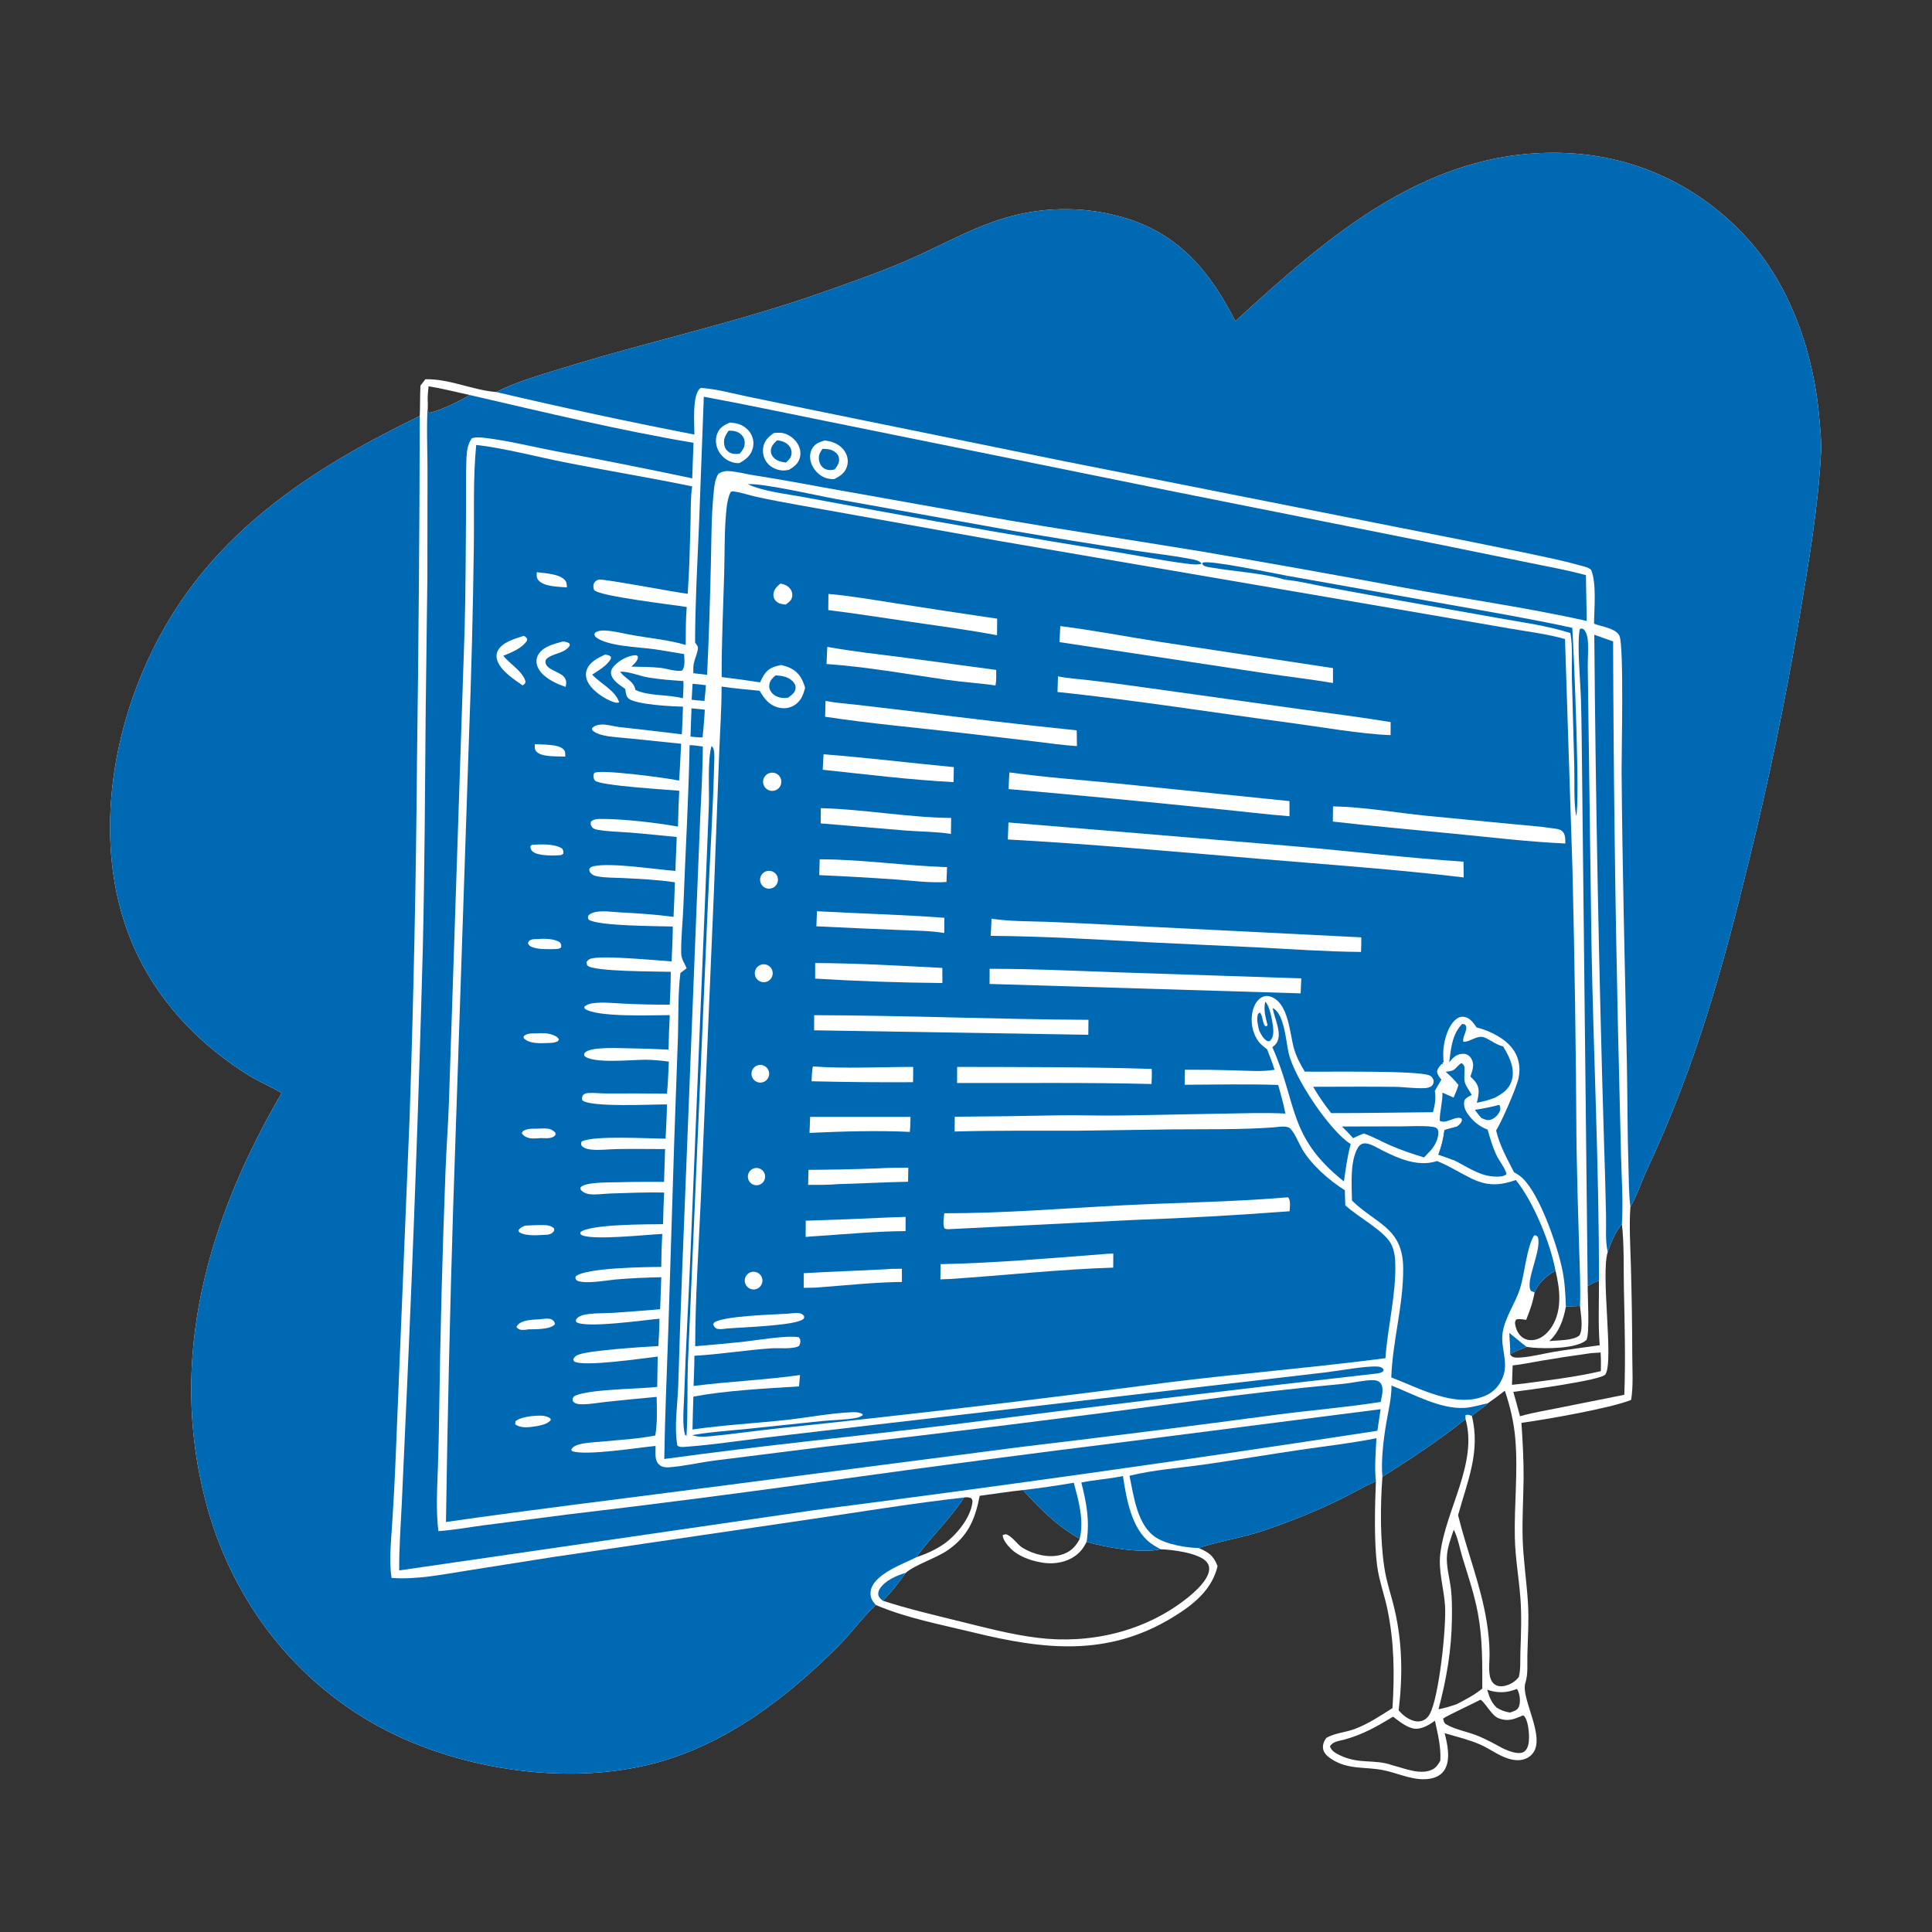 <?xml version="1.0" encoding="utf-8" ?>
<svg xmlns="http://www.w3.org/2000/svg" xmlns:xlink="http://www.w3.org/1999/xlink" width="1024" height="1024">
	<rect width="100%" height="100%" fill="#333333" stroke="none"/>
	<path fill="white" d="M654.766 170.256C704.741 124.408 757.967 77.978 830.158 81.131C867.465 82.76 901.023 98.823 926.165 126.397C949.586 152.084 961.626 188.609 964.361 222.749C964.792 228.133 965.469 233.731 965.203 239.129C963.71 269.4 958.399 299.339 953.402 329.189Q942.62 392.593 927.259 455.045C912.995 513.653 898.705 564.823 873.019 619.804C869.98 626.309 867.717 633.535 864.138 639.702C863.404 649.892 864.133 660.307 864.397 670.517Q865.073 694.322 865.133 718.136C865.143 725.899 865.768 734.327 864.543 741.97C853.871 746.372 818.893 752.443 806.382 754.156C807.045 763.949 807.612 773.571 807.533 783.394C807.448 793.903 806.744 804.431 807.023 814.936C807.333 826.631 809.18 838.174 809.864 849.835C810.404 859.025 809.757 868.076 809.538 877.253C809.418 882.257 809.986 887.167 808.48 891.987C805.66 901.007 822.2 924.576 809.677 931.639C806.541 933.408 802.882 933.162 799.55 932.132C794.075 930.441 789.627 926.868 784.453 924.607C778.597 922.049 771.818 920.435 765.679 918.613C767.158 924.302 768.913 932.26 765.871 937.676C764.354 940.376 761.74 941.927 758.776 942.582C750.131 944.49 741.519 939.896 733.224 938.234C723.621 936.31 714.594 938.087 705.816 932.419C703.902 931.183 701.837 929.519 701.32 927.175C700.852 925.049 701.668 922.92 702.895 921.214C707.27 918.514 713.18 918.235 718.022 916.408C725.218 913.692 731.599 909.441 738.048 905.328C739.15 887.304 739.027 870.572 735.329 852.798C733.738 845.152 730.898 837.587 729.898 829.851C728.255 817.132 728.697 798.121 729.254 785.071C722.304 788.217 715.673 792.138 708.786 795.453C696.358 801.434 683.339 806.612 670.294 811.079C658.623 815.076 646.471 816.724 635.295 820.47C640.322 822.649 643.008 824.273 645.123 829.561C645.197 829.747 645.264 829.936 645.334 830.123C642.32 842.752 632.461 850.526 621.801 857.07C587.154 878.34 553.306 874.352 515.848 865.217C498.702 861.036 480.407 857.624 464.196 850.667C457.128 857.27 451.289 865.485 444.411 872.401C417.489 899.47 384.998 924.339 347.568 934.386C299.576 947.268 239.141 937.523 196.413 912.625C152.336 886.94 121.948 844.974 109.038 795.889C88.894 719.294 110.36 645.985 149.289 579.322C143.72 575.939 137.602 573.524 132.046 570.08C106.892 554.487 86.035 533.188 73.016 506.424C52.564 464.379 55.224 413.021 70.354 369.727C96.739 294.227 153.136 254.01 222.487 220.506C222.726 215.129 222.569 209.751 222.86 204.361Q224.177 202.699 225.458 201.009C238.336 200.731 250.28 206.736 263.031 207.789C273.664 202.368 285.645 198.996 297.011 195.461C342.905 181.186 390.135 171.092 435.516 155.091C451.147 149.58 467.036 144.056 482.215 137.404C501.411 128.992 519.707 118.026 540.39 113.525Q542.182 113.126 543.986 112.786Q545.791 112.447 547.605 112.167Q549.419 111.888 551.242 111.668Q553.065 111.449 554.894 111.29Q556.723 111.131 558.556 111.032Q560.389 110.934 562.225 110.896Q564.06 110.858 565.896 110.882Q567.732 110.905 569.566 110.988Q571.4 111.072 573.23 111.217Q575.06 111.361 576.885 111.566Q578.709 111.771 580.526 112.036Q582.342 112.301 584.149 112.626Q585.956 112.952 587.751 113.336Q589.547 113.721 591.328 114.165Q593.109 114.609 594.875 115.112Q596.641 115.614 598.389 116.175C626.169 125.302 641.863 144.983 654.766 170.256ZM510.939 793.711C503.517 805.32 493.566 814.328 485.608 825.406C490.64 823.705 495.804 821.462 500.179 818.417C506.733 813.857 514.35 804.654 515.369 796.481C515.506 795.387 515.425 794.949 514.743 794.054C513.22 793.557 512.513 793.425 510.939 793.711ZM480.057 833.666C476.276 838.88 472.506 843.883 467.884 848.403C481.058 852.705 494.639 855.87 508.084 859.192C521.882 862.602 535.679 866.297 549.811 868.056C577.766 871.536 606.838 864.782 629.145 847.088C633.278 843.81 640.447 837.506 640.877 831.948C641.003 830.309 640.472 828.838 639.349 827.633C635.07 823.04 621.416 821.349 615.122 821.142C605.266 823.517 585.698 820.175 575.935 817.166C575.091 818.854 574.067 820.598 572.81 822.013C568.957 826.348 563.436 828.348 557.739 828.567C551.009 828.826 540.991 825.957 535.997 821.06C534.15 819.249 531.494 816.292 531.445 813.582L533.112 813.171C536.571 814.151 538.986 818.582 542.13 820.458C547.977 823.948 555.825 825.941 562.483 824.064C566.876 822.826 569.913 820.116 572.008 816.118C572.101 815.94 572.19 815.761 572.282 815.582C559.981 808.56 551.703 800.104 542.186 789.77C534.525 790.559 526.891 791.82 519.252 792.815C516.869 805.375 513.006 814.298 502.161 821.747C496.137 825.884 484.53 829.577 480.057 833.666ZM732.712 782.709C731.562 798.024 731.464 816.061 733.783 831.175C734.926 838.627 737.506 845.879 739.204 853.224C743.329 871.071 743.475 888.455 741.317 906.569C742.45 907.793 743.653 909.008 745.029 909.961C747.344 911.564 750.391 912.924 753.252 912.208C755.162 911.729 756.654 910.451 757.637 908.774C762.707 900.135 766.635 862.278 765.9 851.067C765.295 841.851 762.273 832.718 763.392 823.427C766.18 800.279 783.401 775.431 776.75 752.126C762.965 763.293 747.695 773.226 732.712 782.709ZM780.116 750.474C784.8 769.407 777.756 785.1 772.811 803.072C777.458 822.013 784.873 840.193 787.973 859.511C788.884 865.184 789.493 870.987 789.503 876.737C789.508 880.084 789.068 883.555 789.438 886.875C789.68 889.041 790.35 891.46 792.233 892.773C793.657 893.766 795.352 893.936 797.029 893.646C800.139 893.108 803.13 891.346 805.024 888.836C806.067 884.626 805.688 879.824 805.841 875.496C806.182 865.825 806.573 856.209 805.812 846.544C804.989 836.106 803.15 825.781 802.903 815.295C802.487 797.661 804.664 779.986 803.121 762.348C802.35 753.523 800.404 745.491 797.61 737.108Q793.188 740.54 788.603 743.75C785.983 746.328 782.784 748.039 780.116 750.474ZM802.089 737.71Q803.926 744.159 805.64 750.641C812.258 748.734 819.26 747.614 826.019 746.243L860.91 739.262C861.634 720.407 861.084 701.665 860.701 682.814C860.473 671.581 860.897 659.92 859.636 648.777C856.097 653.043 853.928 658.393 852.137 663.592C848.321 675.409 855.45 721.721 850.892 728.462C848.752 731.628 807.877 737.043 802.089 737.71ZM762.422 905.954C765.743 905.314 768.832 904.381 772.027 903.278C776.678 900.869 781.626 898.332 785.65 894.946C785.684 881.518 785.786 868.332 783.309 855.061C781.432 845.002 778.153 835.323 775.15 825.565C773.676 820.778 772.777 815.2 770.533 810.753C769.094 814.975 767.43 819.388 766.964 823.85C766.336 829.873 768.337 836.276 769.039 842.26C769.643 847.407 769.599 852.607 769.546 857.782C769.379 874.361 766.69 889.99 762.422 905.954ZM737.791 935.565C744.139 937.157 753.388 941.231 759.596 937.645C761.411 936.597 762.372 934.973 763.398 933.213C763.829 925.848 762.066 919.175 760.555 912.019C757.663 914.142 753.398 916.718 749.631 916.227C746.044 915.759 741.903 912.634 739.099 910.442C738.494 909.969 738.784 910.095 738.186 909.952C729.792 915.127 722.016 919.472 712.418 922.047C709.735 922.767 706.32 923.012 704.919 925.63C705.76 928.073 707.744 929.141 710.01 930.252C720.321 935.31 728.506 932.208 737.791 935.565ZM801.736 723.702Q801.514 728.839 801.381 733.98L807.496 733.321C820.69 731.57 835.609 729.793 848.489 726.724C848.555 723.42 848.573 720.165 848.364 716.866L843.449 717.181Q829.929 719.007 816.478 721.288C811.6 722.102 806.65 723.217 801.736 723.702ZM821.158 710.801C825.584 710.326 834.002 710.648 837.219 707.713C839.263 703.701 837.824 696.667 837.449 692.211L829.952 692.52C828.696 699.42 826.447 705.928 821.158 710.801ZM800.318 907.694C802.109 907.041 804.139 906.626 804.974 904.737C806.061 902.275 805.609 898.19 804.394 895.791C804.282 895.57 804.121 895.378 803.984 895.172C798.652 897.297 793.695 897.511 788.237 895.582C789.42 899.411 790.289 902.174 793.23 905.062C795.626 906.583 797.555 907.179 800.318 907.694ZM824.437 673.388C819.7 676.332 815.525 679.625 813.356 684.979C812.484 690.151 810.865 694.702 808.893 699.557C807.165 699.316 805.396 698.918 803.673 699.325C802.986 700.327 802.872 700.808 803.085 702.031C803.552 704.721 804.838 707.449 807.147 709.018C809.088 710.337 811.519 710.581 813.77 710.061C817.705 709.152 820.752 706.076 822.78 702.721C828.102 693.915 826.727 682.913 824.437 673.388ZM841.513 681.711C841.467 687.267 842.673 706.649 840.837 710.254C835.401 714.933 819.566 714.853 812.5 714.284Q810.814 714.14 809.143 713.877C806.303 715.091 802.928 716.159 800.37 717.858C800.677 718.24 800.849 718.486 801.236 718.818C802.479 719.885 804.961 719.574 806.467 719.461C812.151 719.034 817.879 717.486 823.5 716.526C831.575 715.147 839.765 714.186 847.875 713.013C846.993 701.824 847.551 690.112 847.478 678.864C845.237 679.558 843.486 680.446 841.513 681.711ZM226.76 213.886C226.808 215.184 226.571 217.962 227.377 218.864C233.732 217.503 243.336 212.763 248.985 209.369C241.75 207.778 234.466 205.918 227.156 204.739C226.836 207.819 226.504 210.787 226.76 213.886ZM784.599 900.91C781.251 902.75 766.034 909.765 764.864 910.91C765.125 911.807 765.349 913.222 766.211 913.751C770.884 916.62 777.413 917.749 782.558 919.754C787.515 921.684 792.188 924.312 796.865 926.828C799.71 928.046 804.236 930.032 807.284 928.719C808.926 928.012 809.723 926.088 810.094 924.454C810.846 921.149 810.287 912.96 808.218 910.063C807.821 909.507 807.782 909.52 807.322 909.164C802.603 911.151 799.366 912.699 794.098 910.634C790.494 909.22 786.523 901.349 784.599 900.91Z"/>
	<path fill="#0069B4" d="M654.766 170.256C704.741 124.408 757.967 77.978 830.158 81.131C867.465 82.76 901.023 98.823 926.165 126.397C949.586 152.084 961.626 188.609 964.361 222.749C964.792 228.133 965.469 233.731 965.203 239.129C963.71 269.4 958.399 299.339 953.402 329.189Q942.62 392.593 927.259 455.045C912.995 513.653 898.705 564.823 873.019 619.804C869.98 626.309 867.717 633.535 864.138 639.702C863.241 632.318 863.32 624.724 863.093 617.286C862.539 599.144 862.628 581.013 862.263 562.869C861.228 511.411 859.846 459.862 859.483 408.398C859.413 398.569 860.798 342.838 858.357 337.045C856.697 333.108 848.959 332.137 845.298 330.728L844.878 330.562C844.932 322.88 846.296 309.152 843.356 302.111C842.055 300.603 838.646 300.038 836.749 299.503C827.127 296.787 817.184 294.871 807.409 292.779Q775.293 286.179 743.11 279.915L563.625 244.373L431.67 217.503L395.609 210.061C388.107 208.476 380.327 206.359 372.675 205.696C371.753 205.616 371.416 205.463 370.756 206.14C366.852 210.141 368.056 224.79 368.039 230.332Q315.315 220.086 263.031 207.789C273.664 202.368 285.645 198.996 297.011 195.461C342.905 181.186 390.135 171.092 435.516 155.091C451.147 149.58 467.036 144.056 482.215 137.404C501.411 128.992 519.707 118.026 540.39 113.525Q542.182 113.126 543.986 112.786Q545.791 112.447 547.605 112.167Q549.419 111.888 551.242 111.668Q553.065 111.449 554.894 111.29Q556.723 111.131 558.556 111.032Q560.389 110.934 562.225 110.896Q564.06 110.858 565.896 110.882Q567.732 110.905 569.566 110.988Q571.4 111.072 573.23 111.217Q575.06 111.361 576.885 111.566Q578.709 111.771 580.526 112.036Q582.342 112.301 584.149 112.626Q585.956 112.952 587.751 113.336Q589.547 113.721 591.328 114.165Q593.109 114.609 594.875 115.112Q596.641 115.614 598.389 116.175C626.169 125.302 641.863 144.983 654.766 170.256Z"/>
	<path fill="#0069B4" d="M149.289 579.322C143.72 575.939 137.602 573.524 132.046 570.08C106.892 554.487 86.035 533.188 73.016 506.424C52.564 464.379 55.224 413.021 70.354 369.727C96.739 294.227 153.136 254.01 222.487 220.506Q222.277 311.771 221.018 403.028Q220.268 497.414 217.118 591.751L209.859 768.904Q209.13 787.882 207.9 806.835C207.36 816.317 206.076 826.948 207.53 836.33C220.722 837.351 234.95 834.444 247.968 832.39L292.895 825.296L428.709 805.346C456.043 801.339 483.497 796.784 510.939 793.711C503.517 805.32 493.566 814.328 485.608 825.406C478.591 828.983 464.26 833.938 461.722 842.194C461.161 844.017 461.323 846.408 462.26 848.085C462.778 849.01 463.496 849.874 464.196 850.667C457.128 857.27 451.289 865.485 444.411 872.401C417.489 899.47 384.998 924.339 347.568 934.386C299.576 947.268 239.141 937.523 196.413 912.625C152.336 886.94 121.948 844.974 109.038 795.889C88.894 719.294 110.36 645.985 149.289 579.322Z"/>
	<path fill="#0069B4" d="M598.658 782.171C611.478 779.03 625.087 778.083 638.15 776.237C655.009 773.855 671.803 770.999 688.648 768.517C702.246 766.514 716.065 764.978 729.538 762.286C729.175 769.768 728.461 777.609 729.254 785.071C722.304 788.217 715.673 792.138 708.786 795.453C696.358 801.434 683.339 806.612 670.294 811.079C658.623 815.076 646.471 816.724 635.295 820.47C628.69 820.362 618.491 818.593 612.848 815.019C602.677 808.578 600.922 792.935 598.658 782.171Z"/>
	<path fill="#0069B4" d="M382.499 358.857C382.443 340.606 383.288 322.38 383.83 304.139C384.171 292.678 383.836 280.645 385.101 269.285C385.422 266.402 385.956 263.409 387.256 260.8C388.089 260.374 387.739 260.39 388.429 260.455C392.646 260.851 396.854 262.456 401.001 263.354C408.3 264.934 415.778 266.347 423.134 267.656L530.007 286.793L746.006 323.776L800.647 333.196C810.104 334.846 820.261 336.048 829.482 338.71L833.429 460.464Q835.206 533.972 835.586 607.501Q836.078 634.07 836.959 660.628C837.273 671.131 837.79 681.705 837.449 692.211L829.952 692.52C829.7 686.107 829.417 679.818 828.166 673.5C825.685 660.966 816.266 633.179 806.881 624.368C805.551 623.119 804.048 622.208 802.462 621.327C798.794 614.093 794.801 607.11 792.972 599.147C795.924 594.549 803.764 576.539 804.865 571.429C805.488 568.534 805.528 565.639 804.872 562.744C803.484 556.614 799.387 552.43 794.144 549.296C790.436 547.079 786.804 545.636 782.63 544.553C780.979 542.215 779.223 539.517 776.166 538.985C774.502 538.695 773.116 539.132 771.81 540.16C767.609 543.467 765.537 550.796 765.062 556.009C764.851 558.311 764.963 560.669 765.103 562.972L764.415 563.497L764.798 564.115L764.037 563.952C762.98 565.253 761.905 566.313 761.683 568.041C761.956 569.806 762.88 570.855 763.942 572.249L760.499 578.169C761.134 582.283 760.556 585.549 759.508 589.492C741.519 589.621 723.558 590.007 705.561 589.984Q700.294 583.328 695.968 576.026C710.354 576.012 724.754 575.876 739.138 576.045C744.478 576.108 750.238 577.047 755.481 576.696C756.57 576.623 758.052 576.307 758.851 575.531C759.842 574.568 759.807 573.89 759.863 572.623C759.302 571.312 758.975 570.577 757.611 569.988C751.254 567.246 702.092 568.195 691.557 567.972C689.187 564.01 687.169 560.308 685.871 555.866C683.48 547.68 683.09 531.097 673.079 528.127C671.508 527.661 669.9 527.904 668.507 528.727C665.835 530.308 664.465 533.454 663.839 536.365C662.747 541.442 663.733 547.118 666.629 551.447C667.915 553.37 669.794 554.765 671.609 556.158C672.995 559.749 674.395 563.323 675.543 566.999C668.642 568.158 661.051 567.472 654.062 567.306Q641.04 566.919 628.013 566.98L627.919 574.943C644.425 574.87 660.968 574.496 677.466 575.034C678.902 580.069 680.283 585.054 681.292 590.198C669.889 589.672 658.424 590.092 647.012 590.266L595.603 591.211C584.642 591.467 573.674 591.002 562.712 591.122Q534.383 591.708 506.049 591.889L505.984 599.724C528.085 599.087 550.213 599.378 572.321 599.286L621.407 598.605C639.298 598.43 657.095 598.824 674.958 597.541C677.396 597.366 682.214 596.322 684.023 598.288C686.538 601.021 688.233 605.722 690.145 608.995C695.052 617.394 704.582 625.744 712.796 630.838L713.025 638.801C719.274 644.763 733.301 652.088 737.135 659.024C738.98 662.36 739.487 666.316 739.556 670.078C739.86 686.902 735.478 703.244 734.308 719.871C696.304 724.823 658.006 727.916 619.95 732.593Q516.065 746.246 411.854 757.135C399.979 758.378 388.073 760.168 376.211 761.269C373.442 761.526 369.503 761.722 366.946 760.659C376.061 758.979 385.489 758.408 394.708 757.479L435.592 753.196C441.013 752.627 448.861 752.539 453.895 751.519C455.101 751.275 456.113 750.832 457.154 750.174L457.255 749.529C455.61 748.586 453.79 748.416 451.913 748.489C440.181 748.947 428.109 751.374 416.394 752.638C400.016 754.406 383.318 755.289 367.035 757.659Q367.199 748.939 367.511 740.223C384.58 737.022 405.957 735.905 423.498 734.825L424.031 728.798C405.277 731.446 386.367 732.208 367.611 734.584C367.782 729.258 368.054 723.914 368.033 718.585C381.629 717.819 395.109 715.589 408.698 714.644C412.683 714.367 420.415 715.253 423.503 713.362C424.227 711.945 424.279 711.397 424.111 709.882L423.409 708.779C417.23 707.551 400.259 710.509 393.31 711.243Q380.896 712.504 368.461 713.543C368.522 687.208 370.366 660.813 371.496 634.5L378.366 473.138L381.151 400.1C381.581 388.002 382.476 376.022 382.466 363.898C389.163 364.86 395.889 365.479 402.622 366.125C405.006 370.214 407.446 373.558 412.264 374.931C415.145 375.752 418.311 375.448 420.887 373.876C424.486 371.678 425.727 368.428 426.705 364.524C425.414 360.092 423.62 356.588 419.358 354.324C417.644 353.414 415.814 352.896 413.929 352.484C410.024 353.33 407.201 354.156 404.945 357.697C404.138 358.962 403.476 360.313 402.831 361.665Q392.689 360.087 382.499 358.857Z"/>
	<path fill="white" d="M534.505 435.922L685.999 448.552C715.869 451.146 745.777 454.702 775.678 456.715L775.792 465.058C740.034 460.777 703.831 458.271 667.937 455.232C623.356 451.458 578.865 447.394 534.18 444.94L534.505 435.922Z"/>
	<path fill="white" d="M525.528 486.939C535.18 488.401 545.555 488.245 555.319 488.596Q573.797 489.358 592.265 490.342L721.509 496.815C721.545 499.406 721.504 501.956 721.369 504.545C702.806 504.386 684.148 503.051 665.609 502.091L611 499.533C582.409 498.026 553.719 496.21 525.083 496.017C525.294 492.998 525.386 489.962 525.528 486.939Z"/>
	<path fill="white" d="M680.865 634.727L682.761 634.602C684.21 636.417 683.622 639.718 683.515 641.984Q642.18 645.121 600.753 646.609L502.914 651.494C501.865 651.514 501.563 651.513 500.571 651.07C499.612 648.848 500.292 645.483 500.471 643.054C532.345 643.116 564.184 640.386 596 638.791C624.301 637.373 652.611 637.082 680.865 634.727Z"/>
	<path fill="white" d="M560.759 358.483C565.987 359.571 571.617 359.863 576.929 360.493Q591.174 362.159 605.372 364.192L689.163 375.88C705.13 378.112 721.169 380.103 737.075 382.716L737.035 389.634C721.195 389.059 700.397 385.332 684.207 383.171C643.012 377.672 601.817 371.125 560.494 366.755L560.759 358.483Z"/>
	<path fill="white" d="M524.52 513.492C546.369 513.475 568.375 514.485 590.213 515.285L689.699 518.565L689.368 526.499L524.498 521.514L524.52 513.492Z"/>
	<path fill="white" d="M534.999 409.392C554.101 412.047 573.485 413.41 592.678 415.306L683.44 424.607L683.452 432.615C670.879 431.659 658.307 430.051 645.752 428.833Q590.197 423.117 534.564 418.222C534.655 415.279 534.85 412.333 534.999 409.392Z"/>
	<path fill="white" d="M561.963 331.838C579.756 334.096 597.508 337.525 615.24 340.285L706.51 354.118L706.514 362.004C694.452 359.962 682.195 358.599 670.088 356.754L561.571 340.344L561.963 331.838Z"/>
	<path fill="white" d="M431.532 538.07C479.982 538.19 528.439 540.275 576.907 540.528L576.824 548.454L431.502 546.087L431.532 538.07Z"/>
	<path fill="white" d="M437.54 371.518C442.899 372.563 448.575 372.912 454.004 373.551L484.489 377.138Q527.528 382.629 570.685 387.1L570.789 395.453C563.228 394.987 555.644 393.842 548.12 392.95L511.131 388.607C486.602 385.732 461.746 383.596 437.336 379.889L437.54 371.518Z"/>
	<path fill="white" d="M706.518 427.4C723.215 427.697 739.72 430.766 756.314 432.406L800.36 436.662C808.266 437.437 816.308 437.974 824.157 439.182C825.549 439.396 826.856 439.561 827.972 440.527C829.839 442.145 829.578 444.823 829.665 447.073C810.496 446.202 791.411 443.926 772.321 442.042C750.365 439.876 728.347 437.967 706.43 435.448L706.518 427.4Z"/>
	<path fill="white" d="M507.314 565.487C541.635 565.577 576.135 565.471 610.432 566.542C610.592 569.213 610.436 571.88 610.324 574.55C576.026 573.666 541.594 574.129 507.276 574.01L507.314 565.487Z"/>
	<path fill="white" d="M439.086 314.804C450.697 315.802 462.178 317.822 473.685 319.598Q501.079 323.901 528.517 327.914L528.444 336.693C513.394 333.859 498.193 331.845 483.04 329.642C468.377 327.51 453.707 325.174 439.004 323.353L439.086 314.804Z"/>
	<path fill="white" d="M438.473 342.85C452.164 345.339 466.048 346.838 479.846 348.603L528.006 355.067C528.016 357.812 528.155 360.578 527.652 363.286C519.026 362.06 510.278 361.553 501.626 360.3C480.392 357.225 459.528 353.461 438.081 351.931L438.473 342.85Z"/>
	<path fill="white" d="M584.886 664.71C586.579 664.484 588.366 664.502 590.075 664.415L590.03 671.859C561.237 672.787 532.377 675.975 503.622 677.887L498.44 678.089L498.513 670.037C527.308 669.438 556.174 666.908 584.886 664.71Z"/>
	<path fill="white" d="M436.525 399.786C459.582 401.582 482.523 404.393 505.54 406.589L505.409 414.537C482.264 413.334 459.103 410.439 436.062 407.984C436.153 405.253 436.365 402.515 436.525 399.786Z"/>
	<path fill="white" d="M432.049 510.43C454.437 510.517 477.083 511.857 499.444 513.023L499.49 521.026Q465.738 520.729 432.046 518.688L432.049 510.43Z"/>
	<path fill="white" d="M434.452 455.443C456.943 455.466 479.474 458.891 501.959 459.604L501.65 467.463C492.797 468.07 483.887 466.787 475.057 466.169Q454.654 464.733 434.221 463.837L434.452 455.443Z"/>
	<path fill="white" d="M435.067 428.345C458.085 428.92 481.047 433.297 504.137 433.532L504.015 441.987C496.238 440.768 487.809 440.8 479.924 440.197L434.977 436.414L435.067 428.345Z"/>
	<path fill="white" d="M432.998 482.969C455.503 484.208 478.049 484.77 500.531 486.445L500.482 494.499C492.688 493.231 484.373 493.278 476.482 492.903Q454.586 492.045 432.701 490.958L432.998 482.969Z"/>
	<path fill="white" d="M430.827 565.226C447.409 566.484 467.11 565.514 484.006 565.483Q484.026 569.534 483.919 573.584Q457.033 573.746 430.155 573.096C430.268 570.45 430.327 567.835 430.827 565.226Z"/>
	<path fill="white" d="M429.389 591.988L482.579 591.974C482.585 594.661 482.497 597.251 482.218 599.928C465.81 599.104 445.569 599.662 429.062 600.467L429.389 591.988Z"/>
	<path fill="white" d="M472.508 645.219L479.987 644.974L479.97 652.501C464.655 652.636 449.16 654.031 433.878 655.092C431.586 655.195 429.296 655.419 427.01 655.604L427.059 646.999Q449.791 646.302 472.508 645.219Z"/>
	<path fill="white" d="M464.922 619.282C470.408 618.907 475.932 618.952 481.429 618.886L481.293 626.346C468.926 626.573 456.563 627.303 444.193 627.596C438.919 628.095 433.616 628.006 428.324 628.013L428.509 620.045Q446.721 619.948 464.922 619.282Z"/>
	<path fill="white" d="M469.806 672.716C472.452 672.406 475.343 672.543 478.018 672.481L478.033 679.455C463.587 679.614 448.911 681.221 434.501 682.287C431.744 682.61 428.778 682.5 425.993 682.575L426.027 674.818C440.597 673.928 455.224 673.543 469.806 672.716Z"/>
	<path fill="white" d="M417.582 696.291C419.427 696.089 421.423 695.82 423.275 695.968C424.532 696.068 425.353 696.544 426.158 697.503C426.187 698.185 426.384 698.488 425.864 699.025C422.333 702.669 392.199 703.512 385.381 704.131C383.459 704.368 381.631 704.731 379.732 704.192C378.646 703.293 378.43 703.172 378 701.85L378.596 700.89C384.071 697.4 409.953 696.76 417.582 696.291Z"/>
	<path fill="white" d="M413.618 309.311C415.626 309.635 417.316 310.336 418.68 311.903C419.693 313.068 420.096 314.566 419.883 316.083C419.579 318.249 418.071 319.231 416.441 320.435C414.478 320.247 412.609 319.989 411.184 318.495C410.248 317.515 409.839 316.365 409.933 315.018C410.116 312.399 411.739 310.928 413.618 309.311Z"/>
	<path fill="white" d="M407.808 409.757Q407.921 409.721 408.036 409.69Q408.15 409.659 408.266 409.634Q408.382 409.609 408.5 409.59Q408.617 409.571 408.735 409.557Q408.853 409.544 408.971 409.536Q409.089 409.528 409.208 409.526Q409.327 409.525 409.445 409.529Q409.564 409.532 409.682 409.542Q409.801 409.552 409.918 409.568Q410.036 409.583 410.153 409.605Q410.27 409.626 410.385 409.653Q410.501 409.68 410.615 409.713Q410.729 409.746 410.841 409.784Q410.954 409.822 411.064 409.866Q411.174 409.91 411.282 409.959Q411.39 410.008 411.496 410.062Q411.601 410.117 411.704 410.176Q411.807 410.236 411.906 410.3Q412.006 410.365 412.102 410.434Q412.199 410.503 412.292 410.577Q412.385 410.651 412.474 410.73Q412.563 410.808 412.648 410.891Q412.733 410.974 412.814 411.06Q412.895 411.147 412.971 411.238Q413.048 411.328 413.12 411.423Q413.192 411.517 413.26 411.615Q413.327 411.713 413.389 411.814Q413.452 411.914 413.509 412.018Q413.567 412.122 413.619 412.229Q413.671 412.335 413.718 412.444Q413.765 412.553 413.806 412.665Q413.848 412.776 413.884 412.889Q413.92 413.002 413.95 413.117Q413.981 413.232 414.006 413.348Q414.03 413.464 414.049 413.581Q414.068 413.698 414.081 413.816Q414.095 413.934 414.102 414.052Q414.109 414.171 414.111 414.29Q414.113 414.408 414.108 414.527Q414.104 414.646 414.094 414.764Q414.084 414.882 414.068 415Q414.052 415.117 414.03 415.234Q414.009 415.351 413.981 415.466Q413.954 415.582 413.921 415.696Q413.888 415.81 413.849 415.922Q413.811 416.034 413.767 416.144Q413.723 416.255 413.673 416.363Q413.624 416.471 413.569 416.576Q413.515 416.681 413.455 416.784Q413.395 416.886 413.33 416.986Q413.266 417.085 413.196 417.182Q413.127 417.278 413.052 417.37Q412.978 417.463 412.9 417.552Q412.821 417.641 412.738 417.726Q412.655 417.811 412.568 417.891Q412.481 417.972 412.39 418.049Q412.299 418.125 412.205 418.197Q412.111 418.269 412.013 418.336Q411.915 418.403 411.814 418.465Q411.713 418.527 411.608 418.584Q411.504 418.641 411.398 418.693Q411.291 418.745 411.182 418.792Q411.073 418.839 410.961 418.88Q410.85 418.921 410.737 418.957Q410.624 418.993 410.51 419.023Q410.395 419.053 410.279 419.077Q410.164 419.101 410.047 419.12Q409.93 419.139 409.812 419.152Q409.695 419.165 409.577 419.172Q409.459 419.179 409.34 419.18Q409.222 419.182 409.104 419.177Q408.986 419.173 408.868 419.163Q408.75 419.153 408.633 419.137Q408.515 419.121 408.399 419.099Q408.283 419.077 408.168 419.05Q408.052 419.023 407.939 418.99Q407.825 418.957 407.713 418.918Q407.601 418.88 407.492 418.836Q407.382 418.792 407.274 418.743Q407.167 418.693 407.062 418.639Q406.957 418.584 406.854 418.525Q406.752 418.465 406.653 418.401Q406.554 418.336 406.458 418.267Q406.362 418.198 406.269 418.124Q406.177 418.05 406.088 417.972Q406 417.893 405.915 417.811Q405.83 417.728 405.75 417.642Q405.669 417.555 405.593 417.464Q405.516 417.374 405.445 417.28Q405.373 417.186 405.306 417.088Q405.239 416.991 405.177 416.89Q405.115 416.789 405.057 416.686Q405 416.582 404.948 416.476Q404.896 416.37 404.849 416.261Q404.803 416.152 404.761 416.042Q404.72 415.931 404.684 415.818Q404.648 415.705 404.618 415.591Q404.587 415.477 404.563 415.361Q404.538 415.245 404.519 415.128Q404.5 415.011 404.487 414.894Q404.473 414.776 404.466 414.658Q404.458 414.54 404.457 414.422Q404.455 414.303 404.459 414.185Q404.463 414.067 404.473 413.949Q404.483 413.831 404.499 413.714Q404.515 413.597 404.536 413.48Q404.557 413.364 404.584 413.249Q404.612 413.133 404.644 413.02Q404.677 412.906 404.715 412.794Q404.753 412.682 404.797 412.572Q404.841 412.462 404.89 412.354Q404.939 412.247 404.993 412.142Q405.047 412.036 405.106 411.934Q405.166 411.832 405.23 411.732Q405.294 411.633 405.363 411.537Q405.432 411.441 405.506 411.348Q405.58 411.255 405.658 411.167Q405.736 411.078 405.818 410.993Q405.9 410.908 405.987 410.827Q406.073 410.746 406.164 410.67Q406.254 410.593 406.348 410.521Q406.442 410.449 406.539 410.382Q406.636 410.315 406.737 410.252Q406.837 410.19 406.941 410.133Q407.044 410.075 407.151 410.023Q407.257 409.97 407.365 409.923Q407.474 409.876 407.585 409.835Q407.695 409.793 407.808 409.757Z"/>
	<path fill="white" d="M403.653 511.243Q403.764 511.216 403.875 511.193Q403.987 511.171 404.1 511.154Q404.213 511.138 404.326 511.126Q404.44 511.115 404.553 511.109Q404.667 511.103 404.781 511.103Q404.895 511.103 405.009 511.108Q405.123 511.113 405.236 511.124Q405.35 511.134 405.463 511.15Q405.576 511.166 405.688 511.188Q405.799 511.209 405.91 511.236Q406.021 511.263 406.13 511.295Q406.24 511.327 406.347 511.364Q406.455 511.401 406.561 511.444Q406.667 511.486 406.77 511.534Q406.874 511.581 406.975 511.633Q407.076 511.686 407.175 511.743Q407.274 511.8 407.369 511.862Q407.465 511.924 407.558 511.99Q407.65 512.057 407.74 512.128Q407.829 512.198 407.915 512.273Q408.001 512.348 408.083 512.427Q408.165 512.506 408.243 512.589Q408.322 512.672 408.396 512.758Q408.47 512.845 408.54 512.935Q408.61 513.025 408.675 513.118Q408.741 513.212 408.802 513.308Q408.863 513.404 408.919 513.503Q408.975 513.602 409.027 513.704Q409.078 513.806 409.125 513.91Q409.171 514.014 409.213 514.12Q409.254 514.226 409.291 514.334Q409.327 514.442 409.358 514.552Q409.389 514.662 409.415 514.773Q409.441 514.884 409.461 514.996Q409.481 515.108 409.496 515.221Q409.511 515.334 409.521 515.448Q409.53 515.561 409.535 515.675Q409.539 515.789 409.537 515.903Q409.536 516.017 409.529 516.131Q409.522 516.244 409.51 516.358Q409.497 516.471 409.48 516.584Q409.462 516.696 409.439 516.808Q409.416 516.919 409.387 517.03Q409.359 517.14 409.325 517.249Q409.291 517.358 409.252 517.465Q409.213 517.572 409.169 517.677Q409.125 517.782 409.076 517.885Q409.027 517.988 408.973 518.089Q408.919 518.189 408.86 518.287Q408.802 518.384 408.738 518.479Q408.675 518.574 408.607 518.665Q408.539 518.757 408.467 518.845Q408.395 518.934 408.319 519.018Q408.243 519.103 408.162 519.184Q408.082 519.265 407.998 519.342Q407.914 519.419 407.826 519.492Q407.739 519.564 407.648 519.633Q407.557 519.701 407.462 519.766Q407.368 519.83 407.271 519.889Q407.174 519.949 407.074 520.003Q406.974 520.058 406.871 520.108Q406.769 520.158 406.664 520.203Q406.559 520.248 406.452 520.288Q406.346 520.327 406.237 520.362Q405.935 520.458 405.622 520.514Q405.31 520.569 404.993 520.582Q404.676 520.596 404.36 520.566Q404.044 520.537 403.735 520.466Q403.426 520.396 403.129 520.284Q402.832 520.172 402.552 520.022Q402.273 519.872 402.016 519.686Q401.759 519.5 401.529 519.282Q401.299 519.063 401.1 518.816Q400.901 518.569 400.737 518.297Q400.573 518.026 400.447 517.734Q400.321 517.443 400.234 517.138Q400.148 516.833 400.103 516.519Q400.058 516.205 400.055 515.888Q400.052 515.57 400.091 515.255Q400.131 514.941 400.212 514.634Q400.293 514.327 400.414 514.034Q400.535 513.741 400.694 513.466Q400.854 513.192 401.048 512.941Q401.242 512.69 401.468 512.467Q401.694 512.245 401.948 512.054Q402.201 511.863 402.478 511.708Q402.755 511.553 403.05 511.436Q403.345 511.319 403.653 511.243Z"/>
	<path fill="white" d="M406.266 461.743Q406.377 461.711 406.489 461.684Q406.601 461.657 406.714 461.635Q406.827 461.614 406.941 461.598Q407.055 461.582 407.17 461.572Q407.285 461.562 407.4 461.557Q407.515 461.552 407.63 461.553Q407.745 461.554 407.86 461.56Q407.975 461.567 408.09 461.579Q408.204 461.591 408.318 461.609Q408.432 461.626 408.545 461.65Q408.658 461.673 408.769 461.702Q408.881 461.73 408.991 461.764Q409.101 461.798 409.209 461.838Q409.318 461.877 409.424 461.922Q409.53 461.966 409.634 462.016Q409.738 462.066 409.839 462.12Q409.941 462.175 410.039 462.235Q410.138 462.294 410.233 462.358Q410.329 462.423 410.421 462.492Q410.514 462.561 410.602 462.634Q410.691 462.707 410.777 462.785Q410.862 462.862 410.943 462.944Q411.024 463.025 411.102 463.111Q411.179 463.196 411.252 463.285Q411.325 463.375 411.393 463.467Q411.462 463.56 411.526 463.656Q411.59 463.751 411.649 463.85Q411.708 463.949 411.763 464.051Q411.817 464.152 411.867 464.256Q411.916 464.36 411.96 464.467Q412.004 464.573 412.043 464.681Q412.082 464.79 412.116 464.9Q412.15 465.01 412.178 465.122Q412.206 465.234 412.229 465.346Q412.252 465.459 412.269 465.573Q412.286 465.687 412.298 465.802Q412.31 465.916 412.316 466.031Q412.322 466.146 412.322 466.262Q412.323 466.377 412.318 466.492Q412.313 466.607 412.302 466.722Q412.291 466.836 412.275 466.95Q412.259 467.065 412.237 467.178Q412.215 467.291 412.188 467.403Q412.161 467.515 412.128 467.625Q412.095 467.736 412.057 467.844Q412.019 467.953 411.976 468.06Q411.932 468.167 411.884 468.271Q411.836 468.376 411.782 468.478Q411.729 468.58 411.67 468.679Q411.612 468.778 411.549 468.875Q411.485 468.971 411.418 469.064Q411.35 469.157 411.278 469.247Q411.205 469.337 411.129 469.423Q411.052 469.509 410.972 469.591Q410.891 469.674 410.807 469.752Q410.722 469.83 410.634 469.904Q410.546 469.978 410.454 470.048Q410.362 470.118 410.267 470.183Q410.172 470.248 410.074 470.309Q409.976 470.369 409.875 470.425Q409.774 470.48 409.671 470.531Q409.567 470.581 409.461 470.627Q409.356 470.672 409.248 470.713Q409.14 470.753 409.03 470.788Q408.732 470.883 408.425 470.938Q408.117 470.993 407.805 471.007Q407.493 471.021 407.182 470.993Q406.871 470.966 406.566 470.898Q406.261 470.831 405.967 470.723Q405.674 470.616 405.397 470.471Q405.121 470.326 404.865 470.145Q404.61 469.965 404.381 469.753Q404.152 469.541 403.952 469.3Q403.753 469.06 403.587 468.795Q403.421 468.531 403.291 468.247Q403.161 467.963 403.07 467.664Q402.979 467.365 402.927 467.057Q402.876 466.749 402.866 466.437Q402.856 466.125 402.887 465.814Q402.917 465.503 402.989 465.199Q403.061 464.895 403.171 464.603Q403.282 464.311 403.431 464.036Q403.579 463.761 403.762 463.508Q403.946 463.255 404.161 463.028Q404.376 462.802 404.618 462.605Q404.861 462.409 405.128 462.246Q405.395 462.083 405.68 461.957Q405.966 461.831 406.266 461.743Z"/>
	<path fill="white" d="M401.248 564.766Q401.354 564.723 401.463 564.686Q401.572 564.649 401.682 564.617Q401.792 564.585 401.904 564.558Q402.015 564.532 402.128 564.511Q402.241 564.49 402.355 564.474Q402.468 564.459 402.583 564.449Q402.697 564.439 402.812 564.435Q402.926 564.43 403.041 564.432Q403.156 564.433 403.27 564.44Q403.385 564.447 403.499 564.46Q403.613 564.472 403.726 564.491Q403.84 564.509 403.952 564.532Q404.064 564.556 404.175 564.585Q404.286 564.614 404.396 564.649Q404.505 564.684 404.613 564.724Q404.72 564.763 404.826 564.809Q404.931 564.854 405.034 564.904Q405.138 564.954 405.238 565.009Q405.339 565.065 405.436 565.125Q405.534 565.185 405.629 565.25Q405.724 565.314 405.815 565.384Q405.906 565.453 405.994 565.527Q406.082 565.601 406.166 565.679Q406.251 565.757 406.331 565.839Q406.411 565.921 406.487 566.007Q406.563 566.092 406.635 566.182Q406.707 566.271 406.774 566.364Q406.842 566.457 406.905 566.553Q406.967 566.649 407.025 566.748Q407.083 566.847 407.136 566.949Q407.189 567.051 407.237 567.155Q407.285 567.26 407.328 567.366Q407.371 567.473 407.408 567.581Q407.446 567.689 407.478 567.799Q407.51 567.91 407.537 568.021Q407.564 568.133 407.585 568.245Q407.606 568.358 407.622 568.472Q407.638 568.586 407.648 568.7Q407.658 568.814 407.662 568.929Q407.667 569.043 407.666 569.158Q407.665 569.273 407.658 569.387Q407.651 569.502 407.639 569.616Q407.627 569.73 407.609 569.843Q407.591 569.957 407.567 570.069Q407.544 570.181 407.515 570.292Q407.486 570.403 407.452 570.513Q407.417 570.622 407.378 570.73Q407.338 570.838 407.293 570.943Q407.248 571.049 407.198 571.152Q407.148 571.255 407.093 571.356Q407.038 571.457 406.978 571.555Q406.919 571.652 406.854 571.747Q406.789 571.842 406.72 571.934Q406.651 572.025 406.578 572.113Q406.504 572.201 406.426 572.286Q406.348 572.37 406.267 572.45Q406.185 572.531 406.099 572.607Q406.013 572.683 405.924 572.755Q405.835 572.828 405.742 572.895Q405.649 572.963 405.554 573.026Q405.458 573.089 405.359 573.147Q405.26 573.205 405.158 573.258Q405.057 573.312 404.952 573.36Q404.848 573.408 404.742 573.451Q404.635 573.494 404.527 573.532Q404.418 573.57 404.308 573.602Q404.197 573.635 404.085 573.662Q403.974 573.689 403.861 573.711Q403.747 573.732 403.633 573.748Q403.52 573.764 403.405 573.774Q403.29 573.785 403.175 573.789Q403.06 573.794 402.945 573.793Q402.83 573.792 402.715 573.785Q402.6 573.779 402.486 573.766Q402.372 573.754 402.258 573.736Q402.144 573.718 402.032 573.695Q401.919 573.671 401.808 573.642Q401.696 573.614 401.586 573.579Q401.477 573.545 401.369 573.505Q401.261 573.465 401.155 573.42Q401.049 573.375 400.945 573.325Q400.842 573.275 400.741 573.22Q400.64 573.164 400.542 573.104Q400.443 573.044 400.348 572.979Q400.253 572.915 400.162 572.845Q400.07 572.776 399.982 572.702Q399.893 572.628 399.809 572.55Q399.724 572.472 399.644 572.39Q399.563 572.308 399.487 572.222Q399.41 572.136 399.338 572.046Q399.266 571.956 399.198 571.863Q399.131 571.77 399.068 571.674Q399.005 571.577 398.947 571.478Q398.889 571.379 398.835 571.277Q398.782 571.175 398.734 571.07Q398.686 570.966 398.643 570.859Q398.6 570.752 398.562 570.644Q398.525 570.535 398.492 570.424Q398.46 570.314 398.433 570.202Q398.407 570.09 398.385 569.977Q398.364 569.864 398.348 569.75Q398.333 569.636 398.323 569.521Q398.313 569.407 398.308 569.292Q398.304 569.177 398.305 569.062Q398.306 568.947 398.313 568.832Q398.32 568.717 398.333 568.603Q398.345 568.488 398.363 568.375Q398.381 568.261 398.405 568.148Q398.429 568.036 398.458 567.925Q398.487 567.813 398.522 567.703Q398.556 567.594 398.596 567.486Q398.636 567.378 398.682 567.272Q398.727 567.166 398.777 567.063Q398.828 566.959 398.883 566.859Q398.938 566.758 398.999 566.66Q399.059 566.562 399.124 566.467Q399.189 566.372 399.259 566.28Q399.328 566.189 399.402 566.101Q399.476 566.013 399.555 565.928Q399.633 565.844 399.715 565.763Q399.798 565.683 399.884 565.607Q399.97 565.531 400.06 565.459Q400.149 565.387 400.243 565.319Q400.336 565.252 400.432 565.189Q400.529 565.126 400.628 565.068Q400.728 565.01 400.83 564.958Q400.932 564.904 401.037 564.857Q401.141 564.809 401.248 564.766Z"/>
	<path fill="white" d="M397.897 674.312Q398.191 674.211 398.495 674.15Q398.8 674.088 399.11 674.068Q399.419 674.047 399.729 674.068Q400.039 674.088 400.344 674.149Q400.648 674.21 400.942 674.311Q401.236 674.412 401.514 674.551Q401.792 674.689 402.049 674.863Q402.306 675.037 402.538 675.244Q402.77 675.451 402.973 675.686Q403.175 675.921 403.345 676.181Q403.515 676.441 403.649 676.721Q403.783 677.001 403.879 677.297Q403.975 677.592 404.031 677.898Q404.087 678.203 404.103 678.513Q404.118 678.824 404.092 679.133Q404.066 679.443 404 679.746Q403.934 680.049 403.828 680.341Q403.722 680.633 403.578 680.909Q403.435 681.184 403.256 681.438Q403.078 681.693 402.867 681.921Q402.657 682.149 402.418 682.348Q402.179 682.546 401.916 682.712Q401.653 682.877 401.371 683.006Q401.088 683.135 400.791 683.226Q400.682 683.259 400.572 683.287Q400.461 683.315 400.35 683.338Q400.238 683.36 400.126 683.377Q400.013 683.394 399.9 683.406Q399.787 683.418 399.673 683.424Q399.56 683.43 399.446 683.431Q399.332 683.431 399.219 683.426Q399.105 683.421 398.992 683.411Q398.878 683.401 398.766 683.385Q398.653 683.369 398.541 683.347Q398.429 683.326 398.319 683.299Q398.208 683.272 398.099 683.24Q397.99 683.208 397.882 683.171Q397.775 683.134 397.669 683.091Q397.564 683.048 397.46 683.001Q397.357 682.953 397.256 682.901Q397.155 682.848 397.057 682.791Q396.959 682.733 396.863 682.671Q396.768 682.609 396.676 682.543Q396.583 682.476 396.495 682.405Q396.406 682.334 396.32 682.259Q396.235 682.183 396.153 682.104Q396.072 682.025 395.994 681.941Q395.917 681.858 395.843 681.771Q395.77 681.684 395.7 681.594Q395.631 681.504 395.566 681.41Q395.502 681.317 395.442 681.22Q395.381 681.123 395.326 681.024Q395.271 680.925 395.22 680.823Q395.17 680.721 395.124 680.616Q395.079 680.512 395.038 680.406Q394.998 680.299 394.963 680.191Q394.928 680.083 394.898 679.973Q394.868 679.863 394.844 679.752Q394.819 679.641 394.8 679.529Q394.781 679.417 394.768 679.304Q394.754 679.191 394.746 679.077Q394.738 678.964 394.735 678.85Q394.733 678.736 394.736 678.622Q394.739 678.509 394.747 678.395Q394.756 678.282 394.77 678.169Q394.784 678.056 394.803 677.944Q394.823 677.832 394.847 677.721Q394.872 677.61 394.902 677.5Q394.933 677.39 394.968 677.282Q395.004 677.174 395.044 677.068Q395.085 676.962 395.131 676.857Q395.177 676.753 395.228 676.651Q395.278 676.55 395.334 676.45Q395.39 676.351 395.45 676.255Q395.511 676.158 395.576 676.065Q395.641 675.972 395.71 675.882Q395.78 675.791 395.853 675.705Q395.927 675.618 396.005 675.535Q396.083 675.452 396.165 675.373Q396.247 675.294 396.332 675.219Q396.418 675.144 396.507 675.073Q396.596 675.003 396.689 674.937Q396.781 674.87 396.876 674.808Q396.972 674.747 397.07 674.689Q397.169 674.632 397.27 674.58Q397.371 674.528 397.475 674.481Q397.578 674.433 397.684 674.391Q397.789 674.349 397.897 674.312Z"/>
	<path fill="white" d="M399.696 619.237Q399.804 619.206 399.913 619.181Q400.021 619.155 400.132 619.135Q400.242 619.115 400.353 619.1Q400.463 619.086 400.575 619.077Q400.686 619.067 400.798 619.064Q400.91 619.06 401.022 619.062Q401.134 619.063 401.245 619.07Q401.357 619.078 401.468 619.09Q401.579 619.103 401.69 619.121Q401.8 619.139 401.909 619.163Q402.019 619.186 402.127 619.215Q402.235 619.244 402.342 619.278Q402.448 619.312 402.553 619.351Q402.658 619.39 402.76 619.434Q402.863 619.479 402.964 619.528Q403.064 619.577 403.162 619.631Q403.26 619.686 403.355 619.744Q403.45 619.803 403.542 619.867Q403.634 619.93 403.723 619.998Q403.812 620.066 403.898 620.138Q403.983 620.21 404.065 620.286Q404.147 620.363 404.225 620.443Q404.303 620.523 404.377 620.607Q404.451 620.691 404.521 620.778Q404.591 620.866 404.656 620.956Q404.722 621.047 404.783 621.141Q404.844 621.235 404.9 621.331Q404.956 621.428 405.008 621.527Q405.059 621.627 405.106 621.729Q405.152 621.83 405.194 621.934Q405.235 622.038 405.271 622.144Q405.308 622.25 405.339 622.357Q405.37 622.464 405.396 622.573Q405.422 622.682 405.442 622.792Q405.463 622.902 405.478 623.013Q405.493 623.124 405.503 623.235Q405.512 623.347 405.517 623.459Q405.521 623.57 405.519 623.682Q405.518 623.794 405.511 623.906Q405.505 624.018 405.492 624.129Q405.48 624.24 405.462 624.35Q405.445 624.461 405.422 624.57Q405.399 624.68 405.37 624.788Q405.342 624.896 405.308 625.003Q405.275 625.11 405.236 625.215Q405.197 625.32 405.153 625.423Q405.109 625.526 405.06 625.626Q405.011 625.727 404.957 625.825Q404.904 625.923 404.845 626.018Q404.787 626.114 404.723 626.206Q404.66 626.299 404.593 626.388Q404.525 626.477 404.453 626.563Q404.381 626.648 404.305 626.731Q404.229 626.813 404.15 626.891Q404.07 626.969 403.986 627.044Q403.902 627.118 403.815 627.188Q403.728 627.258 403.638 627.324Q403.547 627.39 403.453 627.451Q403.36 627.512 403.263 627.569Q403.167 627.626 403.068 627.678Q402.968 627.729 402.867 627.776Q402.765 627.823 402.661 627.865Q402.558 627.907 402.452 627.944Q402.346 627.98 402.239 628.012Q402.131 628.044 402.022 628.07Q401.913 628.096 401.802 628.117Q401.692 628.138 401.581 628.154Q401.469 628.169 401.357 628.179Q401.245 628.189 401.133 628.193Q401.021 628.198 400.908 628.197Q400.796 628.196 400.684 628.189Q400.572 628.182 400.46 628.17Q400.348 628.158 400.237 628.141Q400.126 628.123 400.016 628.1Q399.906 628.077 399.797 628.048Q399.689 628.02 399.581 627.986Q399.474 627.953 399.369 627.914Q399.263 627.875 399.16 627.831Q399.057 627.786 398.956 627.737Q398.854 627.688 398.756 627.634Q398.657 627.58 398.562 627.521Q398.466 627.463 398.373 627.399Q398.28 627.336 398.191 627.268Q398.101 627.2 398.015 627.127Q397.929 627.055 397.847 626.979Q397.764 626.902 397.686 626.822Q397.607 626.742 397.533 626.657Q397.458 626.573 397.388 626.485Q397.318 626.398 397.252 626.307Q397.186 626.216 397.125 626.122Q397.063 626.027 397.007 625.93Q396.95 625.833 396.898 625.733Q396.846 625.634 396.8 625.531Q396.753 625.429 396.711 625.325Q396.669 625.221 396.633 625.114Q396.596 625.008 396.565 624.9Q396.534 624.792 396.508 624.683Q396.482 624.573 396.461 624.463Q396.441 624.353 396.426 624.241Q396.411 624.13 396.401 624.018Q396.392 623.906 396.388 623.794Q396.383 623.681 396.385 623.569Q396.386 623.456 396.393 623.344Q396.4 623.232 396.413 623.12Q396.425 623.009 396.443 622.898Q396.461 622.787 396.485 622.677Q396.508 622.567 396.537 622.458Q396.566 622.35 396.6 622.243Q396.634 622.136 396.673 622.03Q396.713 621.925 396.757 621.822Q396.802 621.719 396.851 621.618Q396.9 621.517 396.955 621.419Q397.009 621.32 397.068 621.225Q397.128 621.129 397.191 621.036Q397.255 620.944 397.323 620.855Q397.392 620.765 397.464 620.68Q397.537 620.594 397.613 620.512Q397.69 620.429 397.771 620.351Q397.851 620.273 397.936 620.199Q398.02 620.124 398.108 620.054Q398.196 619.984 398.287 619.919Q398.378 619.853 398.473 619.792Q398.567 619.731 398.664 619.675Q398.762 619.619 398.862 619.567Q398.962 619.516 399.064 619.469Q399.166 619.423 399.271 619.382Q399.375 619.34 399.482 619.304Q399.588 619.268 399.696 619.237Z"/>
	<path fill="#0069B4" d="M252.402 235.837C266.247 237.313 284.711 242.129 298.863 244.939C321.496 249.432 344.273 253.113 366.871 257.797C365.928 263.915 366.183 270.629 366.004 276.826C365.638 289.472 365.399 302.123 364.488 314.745C357.664 313.882 319.987 306.76 317.508 307.182C316.359 307.378 315.327 308.084 314.83 309.157C314.251 310.406 314.523 311.472 314.881 312.72C317.596 316.054 356.96 320.536 363.981 321.733C363.423 328.42 363.497 335.143 363.452 341.848C354.436 339.158 344.91 338.32 335.656 336.722C330.974 335.914 326.439 334.635 321.669 334.263C319.918 334.126 318.13 334.071 316.484 334.771C315.444 335.213 315.469 335.149 314.997 336.244L315.564 337.517C321.676 342.61 338.534 342.94 346.348 344.039C351.78 344.803 357.188 345.83 362.607 346.69C362.67 349.196 363.318 353.427 361.523 355.382C358.884 356.201 353.086 354.298 350.1 353.98C344.983 353.433 339.79 353.437 334.648 353.335C335.226 352.774 335.809 352.212 336.359 351.623C337.441 350.463 338.143 349.455 338.112 347.85L337.184 347.272C333.064 347.319 328.444 349.827 325.655 352.801C324.553 353.977 323.626 355.298 323.865 356.998C324.389 360.716 328.561 363.128 331.338 365.117C331.396 365.412 331.456 365.707 331.51 366.003C331.794 367.547 331.887 369.18 333.195 370.26C337.09 373.476 356.646 374.477 361.98 374.525Q361.788 381.881 361.401 389.229C350.328 387.784 339.235 386.637 328.146 385.336C325.017 384.969 321.379 383.78 318.265 384.057C316.459 384.218 314.923 384.686 313.709 386.076L314.012 387.132C315.462 388.389 317.221 389.094 319.074 389.563C323.791 390.756 329.145 390.914 333.989 391.417L361.016 394.205C360.649 400.719 360.431 407.223 359.927 413.73C353.778 412.35 318.258 407.685 315.263 409.593C314.721 409.938 314.766 409.974 314.653 410.617C314.479 411.608 314.599 412.956 315.341 413.717C318.002 416.446 353.71 418.519 360.015 419.11Q359.514 428.606 359.347 438.113C348.24 436.087 330.265 434.026 319.093 434.062C316.885 434.07 314.762 433.933 313.133 435.577C313.046 436.911 312.991 437.424 313.928 438.528C314.761 439.509 316.071 439.673 317.261 439.879C322.583 440.801 328.309 440.837 333.703 441.267C342.047 441.932 350.346 442.823 358.676 443.618Q358.365 452.614 357.948 461.606C347.255 460.779 323.86 457.106 314.767 459.092C313.481 459.373 312.971 459.581 312.286 460.694C312.414 461.482 312.361 461.888 312.892 462.532C313.888 463.74 315.033 464.172 316.523 464.465C320.739 465.296 325.531 465.15 329.839 465.369C339.114 465.84 348.514 466.244 357.703 467.634Q357.447 476.802 356.977 485.961C347.398 484.68 337.449 484.012 327.794 483.526C323.371 483.303 315.454 481.906 311.942 485.078C311.516 486.329 311.458 486.244 312.024 487.425C316.857 490.872 348.665 490.812 356.604 491.073C356.576 497.241 356.231 503.404 355.948 509.565C346.765 508.928 321.861 506.522 314.125 507.875C312.579 508.146 311.836 508.567 310.907 509.811C310.983 510.533 310.872 511.196 311.389 511.758C314.452 515.084 348.704 514.833 355.516 515.086C355.529 520.893 355.218 526.7 354.977 532.502Q343.219 532.541 331.474 531.99C325.986 531.771 319.973 531.013 314.534 531.7C312.662 531.936 311.161 532.334 309.709 533.586L309.856 534.57C316.006 539.336 345.966 538.027 354.99 538.039Q354.537 547.178 354.329 556.325Q343.888 555.779 333.434 555.63C328.663 555.589 312.956 554.617 310.021 557.949C309.464 558.581 309.643 558.791 309.669 559.557C313.834 563.987 335.49 561.623 342.341 561.682C346.43 561.717 350.449 562.153 354.501 562.67C354.255 568.342 354.041 574.009 353.529 579.665Q337.503 579.454 321.475 579.567C318.269 579.577 314.845 579.13 311.682 579.336C310.509 579.413 309.819 579.707 308.933 580.458C308.484 581.554 308.36 582.009 308.636 583.169C312.888 587.055 345.875 585.297 353.512 585.358C353.431 591.397 353.043 597.463 352.784 603.499C343.849 603.499 314.33 601.689 308.269 605.039C307.831 606.192 307.973 606.141 308.248 607.262C309.653 608.644 311.041 609.001 312.953 609.245C317.474 609.821 322.135 609.123 326.675 609.037C335.275 608.875 343.903 609.017 352.505 609.034L351.964 626.404C343.79 626.437 335.593 626.365 327.424 626.614C323.093 626.746 310.422 626.397 307.714 629.269C307.669 630.047 307.489 630.193 308.049 630.848C309.164 632.15 311.12 632.825 312.796 632.982C316.386 633.317 320.43 632.679 324.069 632.555C333.379 632.238 342.684 631.885 352 632.07Q351.594 640.449 351.436 648.836C343.678 648.941 312.441 648.769 307.608 653.101L307.585 654.016C307.696 654.122 307.794 654.242 307.916 654.334C312.502 657.791 343.567 654.282 351.014 654.011Q350.51 662.744 350.479 671.491C343.065 671.548 310.042 671.867 305.083 676.557C304.934 677.774 304.959 677.692 305.697 678.682C309.871 680.778 321.367 678.629 326.416 678.136Q338.441 677.153 350.505 676.961Q350.151 685.436 349.89 693.914C341.761 694.565 333.626 695.281 325.487 695.8C321.042 696.084 316.509 695.921 312.092 696.456C309.885 696.724 306.828 697.195 305.478 699.188C304.988 699.91 305.236 700.011 305.457 700.756C310.612 704.131 342.059 699.577 349.512 698.941C349.541 703.777 349.215 708.607 348.956 713.434C341.04 713.849 313.366 715.665 307.014 717.861C305.429 718.409 304.578 718.959 303.822 720.452L304.236 721.517C308.744 724.76 341.786 719.754 348.595 719.02L348.339 735.094C338.461 736.219 312.672 736.257 305.039 739.68C303.919 740.182 303.834 740.536 303.437 741.591C303.618 742.273 303.59 742.795 304.184 743.252C305.449 744.227 307.266 744.309 308.804 744.298C312.928 744.267 317.21 743.451 321.316 743.014Q334.658 741.575 348.024 740.386C348.196 747.264 348.453 754.038 347.321 760.857C338.177 762.649 328.237 763.179 318.944 764.071C315 764.449 310.759 764.554 306.929 765.578C305.246 766.028 303.66 766.706 302.785 768.297L303.181 769.091C309.958 771.779 338.518 767.213 347.458 766.377Q347.432 767.673 347.42 768.969C347.397 771.763 347.254 774.536 349.621 776.51C350.876 777.556 352.636 777.812 354.222 777.714C361.952 777.238 370.632 775.185 378.488 774.152L435.691 766.989Q534.133 755.71 632.35 742.604Q671.771 737.215 711.386 733.504C716.717 733.047 722.239 731.584 727.525 731.502C729.037 731.478 730.7 731.83 731.689 733.073C733.724 735.628 732.348 740.146 731.784 743.061C713.522 745.913 694.856 747.453 676.496 749.827Q608.932 758.877 541.24 766.904L373.515 788.655C327.816 794.626 281.984 800.111 236.372 806.681Q237.601 723.701 240.158 640.751L248.59 390.134Q250.475 340.419 251.129 290.673C251.423 272.513 250.618 253.906 252.402 235.837Z"/>
	<path fill="white" d="M298.187 340.03C299.537 340.098 301.02 340.284 301.986 341.291L301.95 342.225C299.106 346.564 293.154 346.021 289.681 349.233C289.139 349.735 289.078 350.469 289.155 351.186C289.571 355.018 296.801 356.028 299.027 358.877C300.414 360.651 300.18 362.01 299.822 364.063C298.537 363.625 297.243 363.179 295.997 362.636C291.7 360.763 286.376 357.603 284.772 352.962C284.107 351.038 284.183 349.061 285.146 347.25C287.562 342.704 293.624 341.319 298.187 340.03Z"/>
	<path fill="white" d="M277.574 337.017C278.439 337.347 278.738 337.752 279.367 338.41L279.31 339.582C276.627 343.668 271.072 345.79 266.739 347.592C270.085 351.768 277.331 356.051 278.545 361.297C278.164 362.602 278.126 362.535 276.966 363.269C272.435 360.094 265.754 355.782 263.697 350.424C263.009 348.631 262.945 346.674 263.83 344.936C266.181 340.314 273.004 338.511 277.574 337.017Z"/>
	<path fill="white" d="M320.629 346.954C322.088 347.159 322.594 347.128 323.779 348.057L323.764 349.168C321.736 352.853 317.253 355.282 313.855 357.57C318.225 362.246 326.154 365.954 328.174 372.25C327.06 372.552 326.688 372.578 325.546 372.21C320.514 370.591 313.977 366.235 311.556 361.489C310.532 359.483 310.239 357.223 310.983 355.073C312.462 350.793 316.871 348.798 320.629 346.954Z"/>
	<path fill="white" d="M285.658 699.292C287.503 699.124 290.85 698.47 292.469 699.384C293.476 699.952 293.954 700.622 294.134 701.74C294.031 701.877 293.944 702.029 293.824 702.152C291.319 704.708 283.518 704.52 280.155 704.573C279.065 704.743 277.87 704.941 276.764 704.88C275.262 704.798 274.751 704.464 273.746 703.399C273.843 703.174 274.016 702.747 274.157 702.555C276.409 699.48 282.259 699.486 285.658 699.292Z"/>
	<path fill="white" d="M281.064 750.645C284.58 750.413 288.932 749.565 291.857 751.961L291.817 752.87C289.673 754.819 287.607 755.235 284.876 755.829C280.955 756.362 276.524 757.369 273.037 754.917L273.214 753.252C275.557 751.539 278.277 751.11 281.064 750.645Z"/>
	<path fill="white" d="M278.209 649.626C281.229 649.484 284.287 649.278 287.309 649.311C289.694 649.337 292.046 649.439 293.763 651.21L293.621 652.51C292.525 653.896 292.099 653.878 290.46 654.393C286.395 654.553 279.343 655.412 275.719 653.362C274.812 652.849 275.125 653.145 274.806 652.033C275.763 650.713 276.782 650.286 278.209 649.626Z"/>
	<path fill="white" d="M284.863 598.22Q286.584 598.096 288.309 598.09C290.906 598.095 292.507 598.491 294.367 600.325C294.451 601.063 294.67 601.247 294.124 601.856C292.435 603.738 289.055 603.219 286.75 603.206C284.856 603.281 282.155 603.682 280.346 603.171C278.668 602.697 277.511 602.079 276.576 600.638L277.072 599.584C279.588 598 281.996 598.266 284.863 598.22Z"/>
	<path fill="white" d="M284.232 547.712C286.925 547.526 289.805 547.469 292.392 548.329C293.989 548.861 295.465 549.417 296.25 550.947L295.653 551.863C293.807 552.804 292.165 552.767 290.124 552.823C286.346 552.944 281.184 553.29 278.101 550.712C277.395 550.123 277.64 550.416 277.52 549.335C277.654 549.199 277.774 549.047 277.922 548.927C279.584 547.578 282.217 547.722 284.232 547.712Z"/>
	<path fill="white" d="M282.009 447.737C286.968 447.516 293.506 447.084 297.892 449.691C298.683 450.963 298.688 451.017 298.559 452.511L297.381 453.203C293.869 453.577 285.085 453.776 282.336 451.329C281.23 450.344 281.271 449.858 281.118 448.476L282.009 447.737Z"/>
	<path fill="white" d="M284.51 303.264C288.869 303.87 295.999 304.064 299.235 307.269C300.417 308.44 300.386 309.774 300.491 311.332C296.176 310.935 288.438 311.084 285.366 307.541C284.238 306.24 284.442 304.869 284.51 303.264Z"/>
	<path fill="white" d="M285.259 497.712C288.864 497.408 293.644 497.501 296.752 499.45C297.51 500.684 297.542 500.729 297.409 502.166C296.223 503.066 295.517 502.927 294.057 503.035C290.401 503.098 285.383 503.299 281.979 501.947C280.741 501.455 280.342 501.091 279.802 499.9L280.374 498.737C281.77 497.564 283.527 497.773 285.259 497.712Z"/>
	<path fill="white" d="M283.452 394.417C287.179 394.752 295.946 394.287 298.616 397.135C299.833 398.433 299.562 399.372 299.587 401.021C295.783 400.788 287 401.373 284.363 398.401C283.178 397.065 283.459 396.077 283.452 394.417Z"/>
	<path fill="#0069B4" d="M248.985 209.369C288.213 218.429 327.867 228.001 367.56 234.69L366.889 253.539Q330.596 245.859 294.125 239.073C282.163 236.776 270.145 233.736 258.063 232.219C255.571 231.906 252.476 231.463 250.08 232.305C247.783 235.544 247.398 239.192 247.223 243.059C246.827 251.852 247.091 260.721 247.02 269.525C246.85 290.703 246.841 312.003 246.266 333.169L237.925 584.732C237.486 596.692 236.58 608.642 236.129 620.612Q233.66 685.161 232.745 749.751Q232.586 763.818 232.097 777.877C231.704 789.08 231.022 800.372 232.346 811.535C240.295 810.985 248.26 809.5 256.166 808.459L301.119 802.674Q371.481 794.378 441.643 784.526Q520.538 773.589 599.584 763.807L731.748 746.909L730.047 758.338Q581.13 781.198 431.696 800.39L211.576 832.359C211.489 820.474 212.401 808.506 212.966 796.635L215.695 736.195Q220.931 619.92 224.076 503.569C225.089 461.123 225.258 418.614 225.634 376.155L226.506 306.61L226.593 248.959C226.546 237.398 225.962 225.419 226.76 213.886C226.808 215.184 226.571 217.962 227.377 218.864C233.732 217.503 243.336 212.763 248.985 209.369Z"/>
	<path fill="#0069B4" d="M373.036 210.277C394.193 214.161 415.281 218.663 436.372 222.902L623.018 260.703L764.766 288.959L810.776 298.33C820.712 300.362 830.788 302.157 840.571 304.845L841 329.124C808.975 321.923 776.173 317.435 743.897 311.416Q690.702 301.516 637.369 292.383C599.493 286.131 561.535 280.534 523.715 273.886L434.501 257.993Q416.841 254.658 399.093 251.828C395.257 251.206 391.344 250.174 387.496 249.776C384.991 249.516 383.092 249.707 380.919 251.009C378.742 253.641 378.423 259.437 378.098 262.785C376.987 274.237 377.112 285.993 376.808 297.497Q376.169 327.606 374.792 357.69L367.479 356.814C367.467 355.955 367.491 355.099 367.487 354.241C367.469 350.462 369.206 347.824 369.852 344.275C370.17 342.528 369.338 341.923 368.401 340.564C368.442 320.087 369.585 299.634 370.448 279.18L373.036 210.277Z"/>
	<path fill="white" d="M386.793 223.969C388.032 224.025 389.301 224.178 390.508 224.466C393.521 225.185 396.335 227.157 397.918 229.831Q398.17 230.255 398.38 230.702Q398.589 231.148 398.754 231.613Q398.919 232.078 399.037 232.557Q399.156 233.036 399.227 233.524Q399.298 234.013 399.322 234.505Q399.345 234.998 399.32 235.491Q399.295 235.984 399.222 236.472Q399.148 236.96 399.028 237.438C397.983 241.509 395.428 243.462 391.911 245.427C390.703 245.539 389.43 245.365 388.265 245.03Q387.657 244.853 387.07 244.614Q386.483 244.376 385.923 244.078Q385.364 243.78 384.838 243.427Q384.312 243.074 383.825 242.668Q383.338 242.262 382.896 241.809Q382.453 241.356 382.059 240.859Q381.666 240.363 381.325 239.829Q380.984 239.294 380.7 238.728C379.342 236 379.03 232.863 380.093 229.982C381.33 226.628 383.68 225.343 386.793 223.969Z"/>
	<path fill="#0069B4" d="M386.175 228.267C388.425 228.243 390.435 228.442 392.289 229.843C393.715 230.92 394.588 232.474 394.704 234.265C394.875 236.918 393.683 238.554 392.02 240.478C390.084 240.723 388.212 240.746 386.486 239.693C385.041 238.811 384.157 237.426 383.87 235.768C383.326 232.624 384.492 230.792 386.175 228.267Z"/>
	<path fill="white" d="M436.992 233.485C438.009 233.602 438.998 233.728 439.992 233.982C443.321 234.833 446.299 236.7 448.037 239.735C449.367 242.057 449.714 244.789 448.879 247.342C447.743 250.817 445.275 252.31 442.21 253.928C440.503 253.988 438.544 253.753 436.972 253.075C433.863 251.733 431.208 248.906 430.048 245.729C429.133 243.224 429.049 240.487 430.295 238.077C431.758 235.248 434.106 234.382 436.992 233.485Z"/>
	<path fill="#0069B4" d="M435.927 237.878C438.24 237.957 440.317 238.014 442.293 239.357C443.626 240.262 444.56 241.489 444.714 243.148C444.925 245.406 443.762 246.999 442.5 248.734C442.255 248.807 442.011 248.885 441.765 248.951C440.171 249.378 437.951 249.122 436.587 248.137C435.184 247.124 434.416 245.76 434.116 244.078C433.651 241.475 434.521 239.961 435.927 237.878Z"/>
	<path fill="white" d="M410.159 229.494C411.572 229.409 413.078 229.26 414.482 229.464C417.643 229.923 420.816 232.227 422.539 234.859C423.99 237.076 424.622 239.749 424.002 242.352C423.208 245.685 420.938 247.361 418.136 249.029C416.929 249.238 415.711 249.444 414.483 249.331C411.474 249.054 408.57 247.75 406.651 245.37Q406.327 244.967 406.046 244.534Q405.764 244.101 405.527 243.642Q405.29 243.183 405.1 242.703Q404.91 242.223 404.768 241.726Q404.627 241.229 404.536 240.72Q404.445 240.212 404.405 239.697Q404.365 239.182 404.377 238.665Q404.389 238.149 404.452 237.636C404.939 233.649 407.098 231.748 410.159 229.494Z"/>
	<path fill="#0069B4" d="M411.775 233.437C413.969 233.487 416.17 234.238 417.761 235.784C418.962 236.95 419.6 238.427 419.546 240.106C419.47 242.511 418.206 243.637 416.551 245.174C414.288 244.872 412.05 244.386 410.31 242.805C409.179 241.776 408.51 240.369 408.573 238.815C408.67 236.421 410.2 235.022 411.775 233.437Z"/>
	<path fill="#0069B4" d="M716.579 636.339C716.447 628.094 715.439 615.825 719.594 608.479C720.513 606.854 721.966 605.833 723.897 606.017C726.779 606.291 729.784 608.275 732.35 609.584C740.941 613.968 751.294 618.489 761.041 615.566L761.674 615.37L762.267 615.622C768.379 618.152 773.888 621.688 779.81 624.585C788.285 628.73 794.699 628.429 803.441 625.456C812.737 636.963 821.614 658.565 824.437 673.388C819.7 676.332 815.525 679.625 813.356 684.979L811.534 684.295C807.886 679.712 817.388 662.575 815.075 655.639C814.181 654.798 814.479 654.759 813.134 654.773C809.259 660.673 808.088 675.064 805.706 682.754C803.234 690.735 797.653 698.137 796.421 706.419C795.264 714.196 799.525 721.72 796.73 729.404C795.02 734.107 791.926 737.738 787.295 739.744C771.331 746.662 752.133 735.562 737.398 730.094C738.097 710.673 743.878 691.685 743.715 672.106C743.536 650.662 729.388 648.834 716.579 636.339Z"/>
	<path fill="#0069B4" d="M365.503 394.926C367.849 394.977 370.189 395.377 372.513 395.687C372.458 408.702 371.642 421.796 371.066 434.8L368.947 487.128L361.548 673.878Q360.36 704.137 359.482 734.407C359.113 744.644 357.243 756.081 359.008 766.185C360.185 767.342 363.266 766.844 364.869 766.721C377.616 765.744 390.263 763.847 402.944 762.278L455.196 756.144L641.116 734.546L703.013 727.345C709.975 726.515 723.613 723.94 730.033 724.297C731.554 724.381 732.404 724.719 733.376 725.871L733 726.936C731.69 727.732 730.911 727.867 729.429 728.022Q616.973 740.66 504.729 755.061C453.847 761.299 402.869 766.273 352.079 773.3C352.412 750.533 353.466 727.833 354.209 705.082L357.356 604.869L359.333 549.335C359.669 538.229 359.247 526.699 360.639 515.7L363.958 513.185C363.263 511.791 362.599 510.385 361.923 508.982C361.136 507.348 361.039 505.937 361.032 504.142C361 496.163 361.919 488.096 362.215 480.113C363.267 451.727 364.991 423.324 365.503 394.926Z"/>
	<path fill="#0069B4" d="M845.008 336.422L854.982 339.986Q855.293 442.51 857.558 545.01L859.165 611.989C859.456 624.049 860.374 636.749 859.636 648.777C856.097 653.043 853.928 658.393 852.137 663.592C850.715 657.75 851.399 650.536 851.243 644.486Q850.812 624.069 850.113 603.659Q846.106 470.069 845.008 336.422Z"/>
	<path fill="#0069B4" d="M841.513 681.711L838.552 411.082C838.384 397.694 838.328 384.281 837.948 370.898C837.705 362.392 835.668 340.123 837.386 333.337C838.614 332.951 838.524 333.185 839.621 333.712C841.3 336.009 841.578 338.482 841.684 341.276C841.836 345.329 841.529 349.423 841.549 353.483L841.958 384.417L843.504 499.964C844.553 559.573 847.588 619.259 847.478 678.864C845.237 679.558 843.486 680.446 841.513 681.711Z"/>
	<path fill="#0069B4" d="M737.533 734.371C749.292 738.998 763.497 747.015 776.395 746.206C780.486 745.949 784.588 744.575 788.603 743.75C785.983 746.328 782.784 748.039 780.116 750.474C778.823 750.069 778.054 749.493 776.776 750.065C776.699 750.814 776.668 751.369 776.75 752.126C762.965 763.293 747.695 773.226 732.712 782.709C731.86 774.071 733.398 761.905 734.897 753.373C736.003 747.079 737.544 740.787 737.533 734.371Z"/>
	<path fill="#0069B4" d="M674.559 534.318C674.764 534.419 674.979 534.5 675.173 534.621C680.754 538.096 681.678 552.36 683.009 558.181C685.999 571.261 704.78 599.41 715.899 606.392C714.139 612.879 713.244 619.553 712.308 626.196C682.452 602.382 687.88 585.295 674.371 555.015C675.14 554.432 675.982 553.756 676.523 552.945C679.829 547.996 675.61 540.085 674.658 534.889L674.559 534.318Z"/>
	<path fill="#0069B4" d="M573.131 785.761C580.426 784.28 587.935 783.872 595.191 782.316C596.985 794.166 599.665 810.421 609.954 817.992C611.577 819.187 613.363 820.164 615.122 821.142C605.266 823.517 585.698 820.175 575.935 817.166C577.636 805.853 575.888 796.71 573.131 785.761Z"/>
	<path fill="#0069B4" d="M766.23 568.075L767.005 567.968C768.793 567.715 770.122 567.636 771.46 566.266C772.068 565.643 772.684 565.015 773.305 564.406C774.024 563.702 773.741 563.944 774.755 563.473C775.802 564.42 776.261 564.953 776.237 566.444C776.103 574.499 775.494 572.961 780.099 580.369C778.526 581.164 777.073 581.7 776.163 583.298C775.647 585.976 776.318 588.06 777.864 590.289C780.566 594.186 784.036 597.06 788.473 598.73C789.782 603.337 791.091 607.882 793.135 612.23C794.587 615.319 797.777 619.11 798.484 622.264C797.003 623.722 794.776 623.655 792.779 623.63C784.369 623.525 777.749 618.411 770.498 614.887C767.834 613.824 765.096 612.935 762.386 611.995C763.985 607.751 765.063 603.445 765.599 598.941L772.103 597.136C773.628 595.985 774.068 595.723 774.869 593.922L774.634 592.817C771.267 591.172 766.655 595.993 763.098 594.021C763.037 589 764.651 584.226 764.531 579.13C766.498 579.998 768.456 580.904 770.444 581.721C771.432 579.517 772.321 577.375 773.019 575.055C770.915 572.44 768.778 570.257 766.23 568.075Z"/>
	<path fill="#0069B4" d="M765.599 598.941L772.103 597.136C771.132 602.924 770.542 609.019 770.498 614.887C767.834 613.824 765.096 612.935 762.386 611.995C763.985 607.751 765.063 603.445 765.599 598.941Z"/>
	<path fill="#0069B4" d="M774.944 542.725L776.253 542.885C778.901 544.947 774.937 549.118 775.566 552.108C778.213 552.619 782.053 549.217 785.495 549.555C788.438 549.844 792.196 553.595 796.743 554.673L797.259 555.559C800.238 560.708 803.07 566.593 801.259 572.668C799.899 577.231 796.486 579.58 792.518 581.7C789.292 583.071 786.181 583.844 782.751 584.488C783.236 582.438 783.793 580.256 783.712 578.134C783.581 574.714 781.635 572.812 779.334 570.56C779.951 568.787 780.703 566.732 780.789 564.856C780.875 562.965 780.029 560.795 778.552 559.575C777.49 558.697 776.276 558.441 774.934 558.542C771.841 558.776 769.902 560.77 768.115 563.068C769.037 555.823 769.583 548.218 774.944 542.725Z"/>
	<path fill="#0069B4" d="M396.304 256.644C404.184 255.985 432.274 262.492 442.386 264.35L536.013 281.18Q568.748 286.803 601.579 291.835C611.07 293.301 620.782 294.333 630.207 296.107C632.431 296.526 635.572 296.837 636.918 298.816C634.347 299.506 631.508 299.076 628.901 298.747C615.635 297.075 602.313 294.27 589.079 292.161Q526.784 282.085 464.724 270.643L425.485 263.396C416.141 261.651 404.945 260.571 396.304 256.644Z"/>
	<path fill="#0069B4" d="M377.12 395.415C377.347 395.66 377.619 395.87 377.802 396.15C378.795 397.664 378.633 400.985 378.591 402.781C377.993 428.169 376.327 453.694 375.188 479.078L369.179 617.238L364.638 721.994C364.148 735.011 364.685 748.189 363.854 761.181L363.413 760.585L363.197 760.708C361.424 755.803 362.458 745.289 362.632 739.834C363.447 714.397 364.956 688.987 366.01 663.558L373.618 478.892L375.717 426.698C375.999 418.072 374.92 403.011 377.12 395.415Z"/>
	<path fill="#0069B4" d="M682.393 305.196L768.923 320.595C790.46 324.431 811.96 328.093 833.339 332.762C834.205 345.466 837.558 426.607 835.38 432.512C834.01 423.981 834.625 414.888 834.403 406.257L833.112 358.556C832.979 350.996 833.688 342.953 832.323 335.515C819.965 331.619 807.087 329.881 794.354 327.634L743.153 318.518L702.56 311.071C695.541 309.762 688.219 307.908 681.124 307.275C681.633 306.606 682.009 305.943 682.393 305.196Z"/>
	<path fill="#0069B4" d="M542.186 789.77Q555.722 788.211 569.144 785.868C571.685 795.569 574.643 805.541 572.282 815.582C559.981 808.56 551.703 800.104 542.186 789.77Z"/>
	<path fill="#0069B4" d="M711.259 597.07L742.826 596.995C748.11 596.985 753.794 596.545 759.013 597.196C760.434 597.374 760.81 597.476 761.911 598.367C762.185 599.072 762.416 599.717 762.386 600.489C762.232 604.416 759.87 608.44 757.071 611.032L754.788 613.469C748.64 611.61 742.329 609.494 736.455 606.897C731.877 604.873 727.562 602.341 722.792 600.767C720.879 601.499 719.02 602.403 717.154 603.249C715.338 601.058 713.264 599.086 711.259 597.07Z"/>
	<path fill="#0069B4" d="M328.694 355.993C333.269 355.815 338.81 358.257 343.462 359.055C349.673 360.12 355.961 360.533 362.239 360.979C362.36 364.002 362.099 367.082 361.962 370.106C353.999 367.985 344.129 369.083 336.795 365.695C335.842 360.674 331.378 359.927 328.694 355.993Z"/>
	<path fill="#0069B4" d="M411.01 357.967C414.37 358.118 417.675 358.624 420.165 361.121C421.207 362.165 421.871 363.511 421.635 365.028C421.281 367.304 419.394 368.524 417.687 369.783C417.498 369.816 417.311 369.859 417.12 369.883C414.553 370.2 411.759 369.627 409.76 367.911C408.589 366.907 407.713 365.344 407.706 363.77C407.692 361.027 409.16 359.699 411.01 357.967Z"/>
	<path fill="#0069B4" d="M681.124 307.275C669.703 303.746 654.042 302.944 642.052 300.81C640.278 300.494 638.294 300.473 637.245 298.965L637.521 298.206C641.25 296.726 675.725 304 682.393 305.196C682.009 305.943 681.633 306.606 681.124 307.275Z"/>
	<path fill="#0069B4" d="M366.507 375.424C368.857 375.579 371.217 375.905 373.561 376.154C373.326 381.066 372.868 385.934 372.371 390.824C370.331 390.978 368.023 390.557 365.971 390.388L366.507 375.424Z"/>
	<path fill="#0069B4" d="M670.614 530.898C672.971 533.087 674.32 540.824 674.731 544.125C675.016 546.417 675.106 549.507 673.446 551.332C672.843 551.995 672.619 551.819 671.809 551.862C669.744 550.794 668.382 548.296 667.41 546.272C666.877 544.072 666.069 540.87 666.47 538.65C666.688 537.44 666.754 537.299 667.75 536.64C669.487 538.582 668.872 541.637 670.497 543.816L671.262 543.913L671.841 543.357C670.783 539.325 669.599 535.037 670.614 530.898Z"/>
	<path fill="#0069B4" d="M467.884 848.403C466.962 847.683 465.944 846.811 465.612 845.64C465.257 844.386 465.653 843.103 466.321 842.034C468.942 837.842 475.397 834.896 480.057 833.666C476.276 838.88 472.506 843.883 467.884 848.403Z"/>
	<path fill="#0069B4" d="M794.536 585.628L794.856 585.892C795.158 587.013 795.374 587.756 794.935 588.873C794.13 590.919 792.305 592.669 790.244 593.431C788.453 594.093 786.881 593.316 785.258 592.616C783.924 591.292 782.832 589.72 781.696 588.227C786.056 587.565 790.27 586.747 794.536 585.628Z"/>
	<path fill="#0069B4" d="M367.074 362.42C369.424 362.566 371.777 362.895 374.118 363.155C373.998 365.943 373.646 368.737 373.375 371.515C371.112 371.408 368.842 371.107 366.587 370.88L367.074 362.42Z"/>
	<path fill="#0069B4" d="M799.972 706.464C803.061 708.905 805.991 711.504 809.143 713.877C806.303 715.091 802.928 716.159 800.37 717.858C800.6 714.179 800.06 710.181 799.972 706.464Z"/>
</svg>
